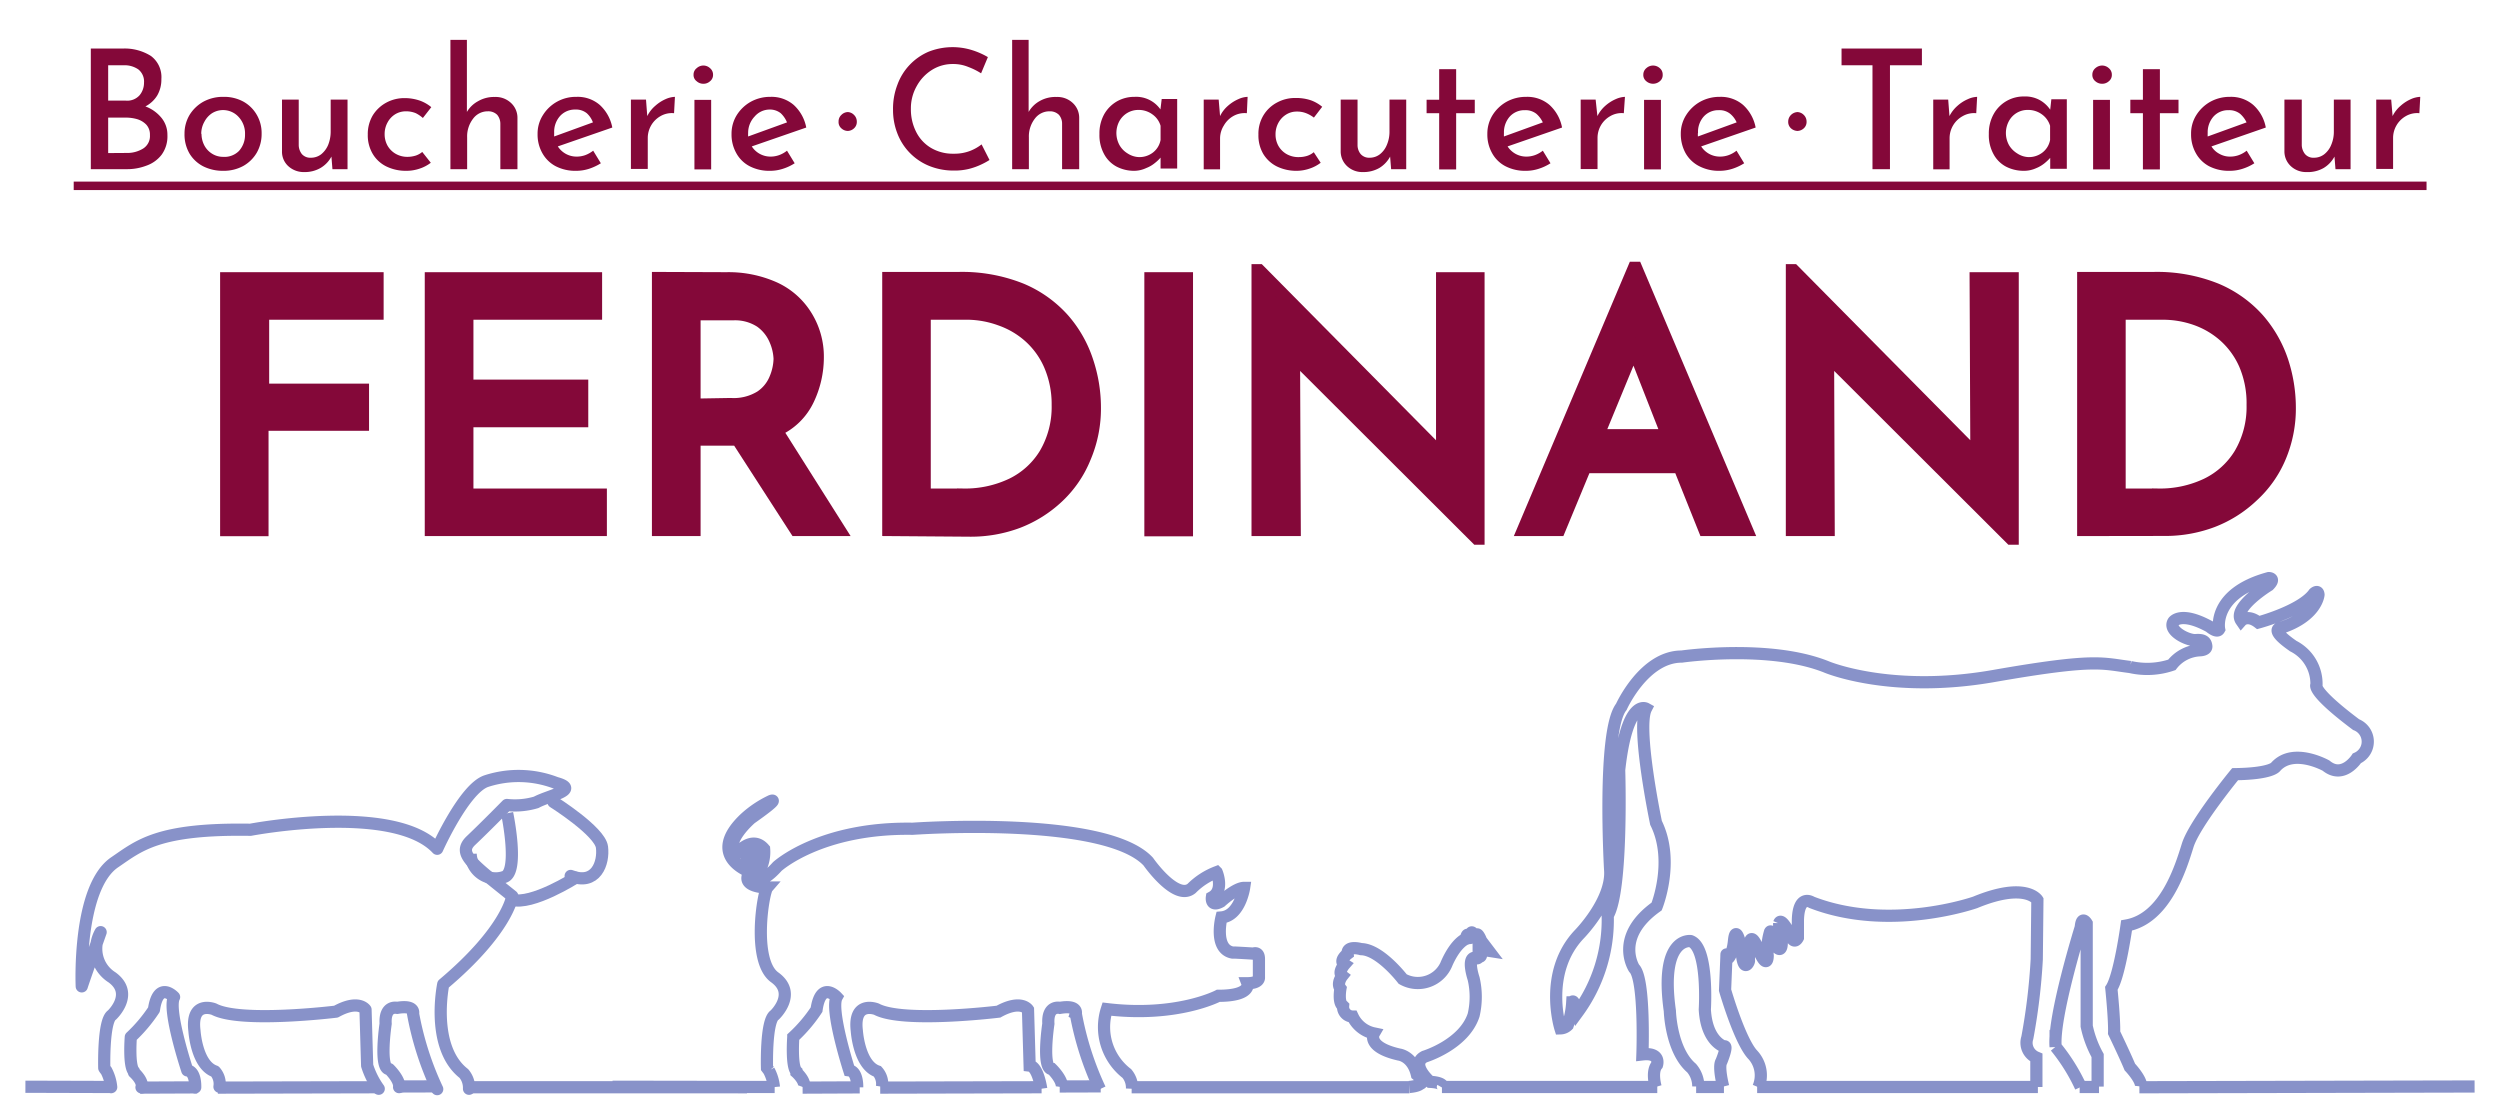 <svg xmlns="http://www.w3.org/2000/svg" viewBox="0 0 198.76 89.08"><defs><style>.a,.b{fill:#840839;}.b{stroke:#840839;stroke-miterlimit:10;}.c,.d,.e{fill:none;stroke:#8892c9;stroke-width:0.97px;}.d,.e{stroke-linecap:round;}.d{stroke-linejoin:round;}</style></defs><title>logo-mobile</title><path class="a" d="M9.75,3.86A3.92,3.92,0,0,1,12,4.45a2.09,2.09,0,0,1,.83,1.83,2.52,2.52,0,0,1-.33,1.31,2.39,2.39,0,0,1-.94.87,3,3,0,0,1,1.27.9,2.11,2.11,0,0,1,.48,1.38,2.47,2.47,0,0,1-.46,1.56,2.61,2.61,0,0,1-1.21.87,4.27,4.27,0,0,1-1.56.28H7.22V3.86ZM10,8a1.31,1.31,0,0,0,1.1-.43,1.55,1.55,0,0,0,.35-1A1.23,1.23,0,0,0,11,5.52a1.92,1.92,0,0,0-1.18-.33H8.6V8Zm.06,4.16a2.4,2.4,0,0,0,1.32-.35,1.17,1.17,0,0,0,.54-1.07,1.16,1.16,0,0,0-.29-.83,1.67,1.67,0,0,0-.74-.44A3.22,3.22,0,0,0,10,9.35H8.6v2.82Z"/><path class="a" d="M14.67,10.63a2.89,2.89,0,0,1,.4-1.49,3,3,0,0,1,1.09-1.05,3.25,3.25,0,0,1,1.61-.39,3.19,3.19,0,0,1,1.6.39,2.79,2.79,0,0,1,1.05,1.05,2.87,2.87,0,0,1,.38,1.49,3,3,0,0,1-.38,1.5,2.86,2.86,0,0,1-1.07,1.06,3.23,3.23,0,0,1-1.61.39,3.46,3.46,0,0,1-1.57-.35,2.74,2.74,0,0,1-1.09-1A3,3,0,0,1,14.67,10.63Zm1.35,0a2,2,0,0,0,.23.94,1.73,1.73,0,0,0,.61.65,1.64,1.64,0,0,0,.87.25A1.62,1.62,0,0,0,19,12a1.89,1.89,0,0,0,.48-1.31A1.92,1.92,0,0,0,19,9.33,1.67,1.67,0,0,0,16.86,9a1.82,1.82,0,0,0-.61.68A1.94,1.94,0,0,0,16,10.65Z"/><path class="a" d="M24.19,13.68a1.81,1.81,0,0,1-1.27-.47,1.55,1.55,0,0,1-.5-1.19V7.92h1.33v3.63a1.18,1.18,0,0,0,.25.7.89.89,0,0,0,.72.29,1.32,1.32,0,0,0,.81-.27,1.9,1.9,0,0,0,.56-.75,2.83,2.83,0,0,0,.2-1.07V7.92h1.34v5.53h-1.2l-.08-1a2.31,2.31,0,0,1-.86.9A2.48,2.48,0,0,1,24.19,13.68Z"/><path class="a" d="M34.25,12.94a3,3,0,0,1-.9.47,3.21,3.21,0,0,1-1.05.17,3.51,3.51,0,0,1-1.59-.35,2.58,2.58,0,0,1-1.08-1,2.9,2.9,0,0,1-.39-1.53,2.91,2.91,0,0,1,.41-1.55,2.87,2.87,0,0,1,1.08-1,3,3,0,0,1,1.44-.35A3.71,3.71,0,0,1,33.38,8a3,3,0,0,1,.91.52l-.67.86A2.67,2.67,0,0,0,33.06,9a2,2,0,0,0-.79-.15,1.62,1.62,0,0,0-.86.24,1.71,1.71,0,0,0-.6.65,1.89,1.89,0,0,0-.23.93,1.86,1.86,0,0,0,.23.91,1.76,1.76,0,0,0,.65.65,1.86,1.86,0,0,0,.95.24,2.2,2.2,0,0,0,.64-.1,1.55,1.55,0,0,0,.52-.29Z"/><path class="a" d="M35.81,13.45V3.17h1.31V8.9A2.31,2.31,0,0,1,38,8.05a2.52,2.52,0,0,1,1.34-.34,1.77,1.77,0,0,1,1.27.46,1.6,1.6,0,0,1,.53,1.19v4.09H39.78V9.83a1.12,1.12,0,0,0-.25-.7,1,1,0,0,0-.75-.28,1.44,1.44,0,0,0-1.17.59,2.3,2.3,0,0,0-.47,1.48v2.53Z"/><path class="a" d="M45.81,13.58a3.39,3.39,0,0,1-1.64-.37,2.61,2.61,0,0,1-1.06-1.05,3,3,0,0,1-.37-1.51,2.72,2.72,0,0,1,.42-1.49A3.08,3.08,0,0,1,45.84,7.7a2.68,2.68,0,0,1,1.84.64,3.24,3.24,0,0,1,1,1.8l-4.33,1.5a1.76,1.76,0,0,0,1.5.81,2,2,0,0,0,.69-.12,2.4,2.4,0,0,0,.62-.35l.61,1a4.26,4.26,0,0,1-.94.44A3.32,3.32,0,0,1,45.81,13.58Zm-1.75-3a2.28,2.28,0,0,0,0,.27l3.08-1.12A1.85,1.85,0,0,0,46.65,9a1.36,1.36,0,0,0-.91-.29,1.59,1.59,0,0,0-1.21.51A1.88,1.88,0,0,0,44.06,10.57Z"/><path class="a" d="M51.36,7.92l.1,1.31a2.56,2.56,0,0,1,.64-.82,3.09,3.09,0,0,1,.82-.53,2,2,0,0,1,.74-.18L53.59,9a1.8,1.8,0,0,0-1.09.24,2,2,0,0,0-1,1.73v2.46H50.16V7.92Z"/><path class="a" d="M55.14,5.94a.64.64,0,0,1,.25-.52.79.79,0,0,1,.53-.21.77.77,0,0,1,.53.21.66.66,0,0,1,.24.52.63.63,0,0,1-.24.52.76.76,0,0,1-.53.2.78.78,0,0,1-.53-.2A.61.61,0,0,1,55.14,5.94Zm.07,2h1.33v5.53H55.21Z"/><path class="a" d="M61.23,13.58a3.37,3.37,0,0,1-1.64-.37,2.55,2.55,0,0,1-1.06-1.05,3,3,0,0,1-.37-1.51,2.8,2.8,0,0,1,.41-1.49,3.11,3.11,0,0,1,1.12-1.07,3.17,3.17,0,0,1,1.56-.39,2.71,2.71,0,0,1,1.85.64,3.24,3.24,0,0,1,1,1.8l-4.33,1.5a1.76,1.76,0,0,0,1.49.81,2,2,0,0,0,.69-.12,2.25,2.25,0,0,0,.62-.35l.61,1a3.87,3.87,0,0,1-.94.44A3.26,3.26,0,0,1,61.23,13.58Zm-1.75-3a2.35,2.35,0,0,0,0,.27l3.09-1.12A2.1,2.1,0,0,0,62.07,9a1.38,1.38,0,0,0-.91-.29A1.57,1.57,0,0,0,60,9.26,1.88,1.88,0,0,0,59.48,10.57Z"/><path class="a" d="M66.67,9.67a.7.7,0,0,1,.23-.54.74.74,0,0,1,.51-.22.73.73,0,0,1,.48.22.74.74,0,0,1,.23.54.68.68,0,0,1-.23.54.75.75,0,0,1-.48.2.76.76,0,0,1-.51-.2A.65.65,0,0,1,66.67,9.67Z"/><path class="a" d="M78.67,12.72a5.59,5.59,0,0,1-.64.35,5.3,5.3,0,0,1-1,.36,4.84,4.84,0,0,1-1.23.13,5.11,5.11,0,0,1-2-.4,4.53,4.53,0,0,1-2.47-2.59A5.09,5.09,0,0,1,71,8.73a5.3,5.3,0,0,1,.35-2,4.53,4.53,0,0,1,2.48-2.62A5.2,5.2,0,0,1,77.33,4a6,6,0,0,1,1.21.54L78,5.83a5.21,5.21,0,0,0-1-.5,3.13,3.13,0,0,0-1.25-.24,3.08,3.08,0,0,0-1.66.47,3.49,3.49,0,0,0-1.21,1.29,3.56,3.56,0,0,0-.46,1.81,3.92,3.92,0,0,0,.42,1.83,3.08,3.08,0,0,0,1.18,1.27,3.4,3.4,0,0,0,1.8.46,3.47,3.47,0,0,0,1.3-.22,3.59,3.59,0,0,0,.92-.52Z"/><path class="a" d="M80.47,13.45V3.17h1.31V8.9a2.31,2.31,0,0,1,.85-.85A2.52,2.52,0,0,1,84,7.71a1.77,1.77,0,0,1,1.27.46,1.6,1.6,0,0,1,.53,1.19v4.09H84.44V9.83a1.06,1.06,0,0,0-.25-.7,1,1,0,0,0-.74-.28,1.44,1.44,0,0,0-1.18.59,2.3,2.3,0,0,0-.47,1.48v2.53Z"/><path class="a" d="M90.19,13.58a3,3,0,0,1-1.41-.33,2.42,2.42,0,0,1-1-1,3.12,3.12,0,0,1-.37-1.59,3.14,3.14,0,0,1,.39-1.6,2.75,2.75,0,0,1,1-1,2.78,2.78,0,0,1,1.4-.36,2.35,2.35,0,0,1,2.06,1l.1-.83h1.23v5.53H92.27v-.87a3,3,0,0,1-.44.42,2.49,2.49,0,0,1-.7.41A2.29,2.29,0,0,1,90.19,13.58Zm.36-1.09a1.76,1.76,0,0,0,1.11-.36,1.63,1.63,0,0,0,.61-1V10a1.68,1.68,0,0,0-.64-.9,1.83,1.83,0,0,0-1.12-.36,1.71,1.71,0,0,0-.87.23,1.74,1.74,0,0,0-.64.65,2,2,0,0,0,0,1.91,1.82,1.82,0,0,0,.65.67A1.76,1.76,0,0,0,90.55,12.49Z"/><path class="a" d="M96.89,7.92,97,9.23a2.54,2.54,0,0,1,.63-.82,3.14,3.14,0,0,1,.83-.53,1.93,1.93,0,0,1,.73-.18L99.13,9a1.83,1.83,0,0,0-1.1.24,2,2,0,0,0-.73.74A1.93,1.93,0,0,0,97,11v2.46H95.7V7.92Z"/><path class="a" d="M105,12.94a3,3,0,0,1-.9.47,3.16,3.16,0,0,1-1,.17,3.51,3.51,0,0,1-1.59-.35,2.64,2.64,0,0,1-1.08-1,2.9,2.9,0,0,1-.38-1.53,2.83,2.83,0,0,1,.41-1.55,2.78,2.78,0,0,1,1.07-1A3,3,0,0,1,103,7.79a3.71,3.71,0,0,1,1.21.18,3,3,0,0,1,.91.52l-.66.86a2.52,2.52,0,0,0-.57-.33,1.94,1.94,0,0,0-.78-.15,1.57,1.57,0,0,0-.86.24,1.73,1.73,0,0,0-.61.65,1.89,1.89,0,0,0-.23.93,1.86,1.86,0,0,0,.23.91,1.76,1.76,0,0,0,.65.65,1.89,1.89,0,0,0,1,.24,2.2,2.2,0,0,0,.64-.1,1.55,1.55,0,0,0,.52-.29Z"/><path class="a" d="M108.36,13.68a1.77,1.77,0,0,1-1.26-.47,1.6,1.6,0,0,1-.51-1.19V7.92h1.34v3.63a1.12,1.12,0,0,0,.25.7.89.89,0,0,0,.71.29,1.32,1.32,0,0,0,.81-.27,1.81,1.81,0,0,0,.56-.75,2.65,2.65,0,0,0,.21-1.07V7.92h1.33v5.53h-1.2l-.08-1a2.36,2.36,0,0,1-.85.9A2.52,2.52,0,0,1,108.36,13.68Z"/><path class="a" d="M114.42,5.5h1.35V7.93h1.48V9h-1.48v4.47h-1.35V9h-1V7.93h1Z"/><path class="a" d="M121.32,13.58a3.37,3.37,0,0,1-1.64-.37,2.55,2.55,0,0,1-1.06-1.05,3,3,0,0,1-.37-1.51,2.8,2.8,0,0,1,.41-1.49,3.11,3.11,0,0,1,1.12-1.07,3.17,3.17,0,0,1,1.56-.39,2.71,2.71,0,0,1,1.85.64,3.24,3.24,0,0,1,1,1.8l-4.33,1.5a1.76,1.76,0,0,0,1.49.81,2,2,0,0,0,.69-.12,2.25,2.25,0,0,0,.62-.35l.61,1a3.87,3.87,0,0,1-.94.44A3.26,3.26,0,0,1,121.32,13.58Zm-1.75-3a2.35,2.35,0,0,0,0,.27l3.09-1.12a2.1,2.1,0,0,0-.51-.68,1.38,1.38,0,0,0-.91-.29,1.57,1.57,0,0,0-1.21.51A1.88,1.88,0,0,0,119.57,10.57Z"/><path class="a" d="M126.86,7.92,127,9.23a2.68,2.68,0,0,1,.63-.82,3.14,3.14,0,0,1,.83-.53,2,2,0,0,1,.73-.18L129.1,9a1.78,1.78,0,0,0-1.09.24,2,2,0,0,0-.74.74,2,2,0,0,0-.26,1v2.46h-1.34V7.92Z"/><path class="a" d="M130.65,5.94a.66.66,0,0,1,.24-.52.79.79,0,0,1,1.07,0,.65.65,0,0,1,.23.52.62.62,0,0,1-.23.52.82.82,0,0,1-1.07,0A.63.63,0,0,1,130.65,5.94Zm.06,2h1.34v5.53h-1.34Z"/><path class="a" d="M136.73,13.58a3.39,3.39,0,0,1-1.64-.37A2.61,2.61,0,0,1,134,12.16a3.13,3.13,0,0,1-.37-1.51,2.72,2.72,0,0,1,.42-1.49,3.11,3.11,0,0,1,1.12-1.07,3.17,3.17,0,0,1,1.56-.39,2.71,2.71,0,0,1,1.85.64,3.23,3.23,0,0,1,1,1.8l-4.33,1.5a1.76,1.76,0,0,0,1.5.81,2,2,0,0,0,.69-.12,2.25,2.25,0,0,0,.62-.35l.61,1a4.06,4.06,0,0,1-.94.44A3.32,3.32,0,0,1,136.73,13.58Zm-1.74-3a2.35,2.35,0,0,0,0,.27l3.08-1.12a1.85,1.85,0,0,0-.51-.68,1.33,1.33,0,0,0-.9-.29,1.56,1.56,0,0,0-1.21.51A1.83,1.83,0,0,0,135,10.57Z"/><path class="a" d="M142.17,9.67a.74.74,0,0,1,.23-.54.78.78,0,0,1,.51-.22.75.75,0,0,1,.49.22.74.74,0,0,1,.23.54.68.68,0,0,1-.23.54.77.77,0,0,1-.49.2.8.8,0,0,1-.51-.2A.68.68,0,0,1,142.17,9.67Z"/><path class="a" d="M146.41,3.86h6.39V5.19h-2.54v8.26h-1.39V5.19h-2.46Z"/><path class="a" d="M154.89,7.92l.1,1.31a2.71,2.71,0,0,1,.64-.82,3,3,0,0,1,.83-.53,1.93,1.93,0,0,1,.73-.18L157.12,9a1.82,1.82,0,0,0-1.09.24A2,2,0,0,0,155,11v2.46H153.7V7.92Z"/><path class="a" d="M160.91,13.58a3.06,3.06,0,0,1-1.42-.33,2.4,2.4,0,0,1-1-1,3.12,3.12,0,0,1-.37-1.59,3.14,3.14,0,0,1,.39-1.6,2.72,2.72,0,0,1,2.43-1.39,2.37,2.37,0,0,1,1.27.31,2.45,2.45,0,0,1,.79.74l.09-.83h1.23v5.53H163v-.87a3.67,3.67,0,0,1-.44.42,2.64,2.64,0,0,1-.7.41A2.32,2.32,0,0,1,160.91,13.58Zm.36-1.09a1.76,1.76,0,0,0,1.11-.36,1.63,1.63,0,0,0,.61-1V10a1.73,1.73,0,0,0-.64-.9,1.85,1.85,0,0,0-1.12-.36,1.68,1.68,0,0,0-1.51.88,2,2,0,0,0,0,1.91,1.93,1.93,0,0,0,.66.67A1.73,1.73,0,0,0,161.27,12.49Z"/><path class="a" d="M166.35,5.94a.66.66,0,0,1,.24-.52.82.82,0,0,1,.54-.21.79.79,0,0,1,.53.21.66.66,0,0,1,.24.52.63.63,0,0,1-.24.52.78.78,0,0,1-.53.2.81.81,0,0,1-.54-.2A.63.63,0,0,1,166.35,5.94Zm.06,2h1.34v5.53h-1.34Z"/><path class="a" d="M170.37,5.5h1.35V7.93h1.48V9h-1.48v4.47h-1.35V9h-1V7.93h1Z"/><path class="a" d="M177.27,13.58a3.41,3.41,0,0,1-1.65-.37,2.59,2.59,0,0,1-1.05-1.05,3,3,0,0,1-.37-1.51,2.72,2.72,0,0,1,.41-1.49,3.11,3.11,0,0,1,1.12-1.07,3.17,3.17,0,0,1,1.56-.39,2.71,2.71,0,0,1,1.85.64,3.17,3.17,0,0,1,1,1.8l-4.32,1.5a1.63,1.63,0,0,0,.63.59,1.67,1.67,0,0,0,.86.22,2,2,0,0,0,.69-.12,2.25,2.25,0,0,0,.62-.35l.61,1a3.87,3.87,0,0,1-.94.44A3.26,3.26,0,0,1,177.27,13.58Zm-1.75-3a2.35,2.35,0,0,0,0,.27l3.09-1.12a2.1,2.1,0,0,0-.51-.68,1.38,1.38,0,0,0-.91-.29,1.56,1.56,0,0,0-1.21.51A1.88,1.88,0,0,0,175.52,10.57Z"/><path class="a" d="M183.39,13.68a1.77,1.77,0,0,1-1.26-.47,1.6,1.6,0,0,1-.51-1.19V7.92H183v3.63a1.19,1.19,0,0,0,.26.7.87.87,0,0,0,.71.29,1.32,1.32,0,0,0,.81-.27,1.81,1.81,0,0,0,.56-.75,2.65,2.65,0,0,0,.21-1.07V7.92h1.33v5.53h-1.2l-.08-1a2.36,2.36,0,0,1-.85.9A2.52,2.52,0,0,1,183.39,13.68Z"/><path class="a" d="M190.11,7.92l.11,1.31a2.56,2.56,0,0,1,.64-.82,3.09,3.09,0,0,1,.82-.53,2,2,0,0,1,.74-.18L192.35,9a1.8,1.8,0,0,0-1.09.24,2,2,0,0,0-1,1.73v2.46h-1.34V7.92Z"/><path class="a" d="M5.86,15.11v-.67H192.92v.67Z"/><path class="b" d="M18,22.14H30v2.78h-9.1V31h7.94v2.75H20.85v8.38H18Z"/><path class="b" d="M34.27,22.14h13.1v2.78H37.14v5.76h9.13v2.79H37.14v5.87H47.75v2.78H34.27Z"/><path class="b" d="M57.76,22.14a8.92,8.92,0,0,1,3.72.73A5.76,5.76,0,0,1,64,25,6.07,6.07,0,0,1,65,28.42a7.77,7.77,0,0,1-.75,3.32,5,5,0,0,1-2.53,2.47l5,7.91H63.28l-4.64-7.19H55.2v7.19H52.33v-20Zm.33,10a4.08,4.08,0,0,0,2.39-.59,3.14,3.14,0,0,0,1.17-1.43A4.35,4.35,0,0,0,62,28.53,4.17,4.17,0,0,0,61.64,27a3.4,3.4,0,0,0-1.16-1.44,3.73,3.73,0,0,0-2.22-.59H55.2v7.22Z"/><path class="b" d="M70.64,42.12v-20h5.54a12.63,12.63,0,0,1,5,.89,9.28,9.28,0,0,1,3.37,2.4,9.56,9.56,0,0,1,1.88,3.32,11.61,11.61,0,0,1,.6,3.64,9.91,9.91,0,0,1-.79,4A8.81,8.81,0,0,1,84.1,39.5a9.71,9.71,0,0,1-3.18,2,10.63,10.63,0,0,1-3.78.67Zm2.86-2.78h3.09a8.66,8.66,0,0,0,3.86-.83,6.35,6.35,0,0,0,2.66-2.42,7.37,7.37,0,0,0,1-3.89A7.84,7.84,0,0,0,83.47,29a6.56,6.56,0,0,0-1.64-2.26,6.87,6.87,0,0,0-2.29-1.34A7.92,7.92,0,0,0,77,24.92H73.5Z"/><path class="b" d="M91.48,22.14h2.87v20H91.48Z"/><path class="b" d="M117.42,42.81,102.86,28.28l.06,13.84H100V21.5h.11l14.56,14.72,0-14.08h2.86V42.81Z"/><path class="b" d="M121.11,42.12l8.8-20.81h.16l8.8,20.81h-3.34l-2-5h-7.5l-2.07,5Zm5.93-7.5h5.54l-2.7-6.89Z"/><path class="b" d="M159.88,42.81,145.32,28.28l.05,13.84h-2.89V21.5h.11l14.56,14.72-.06-14.08H160V42.81Z"/><path class="b" d="M165.64,42.12v-20h5.54a12.59,12.59,0,0,1,5,.89,9.28,9.28,0,0,1,3.37,2.4,9.75,9.75,0,0,1,1.89,3.32,11.89,11.89,0,0,1,.59,3.64,9.91,9.91,0,0,1-.79,4,8.81,8.81,0,0,1-2.18,3.07,9.61,9.61,0,0,1-3.18,2,10.59,10.59,0,0,1-3.78.67Zm2.86-2.78h3.09a8.66,8.66,0,0,0,3.86-.83,6.35,6.35,0,0,0,2.66-2.42,7.37,7.37,0,0,0,1-3.89,7.84,7.84,0,0,0-.62-3.24,6.56,6.56,0,0,0-1.64-2.26,6.87,6.87,0,0,0-2.29-1.34,7.92,7.92,0,0,0-2.59-.44H168.5Z"/><path class="c" d="M131.63,86.42s-.36-1.21.11-1.76c0,0,.33-1-1.16-.83,0,0,.22-6-.66-6.85,0,0-1.63-2.48,1.79-4.91,0,0,1.46-3.61-.05-6.65,0,0-1.58-7.56-.8-9.08,0,0-1.5-.83-2.13,4.88,0,0,.3,9.53-.91,11.57a12.45,12.45,0,0,1-2.4,7.7s-.33-1.16-.42-.8a6.83,6.83,0,0,1-.36,1.82.85.85,0,0,1-.58.25s-1.4-4.42,1.5-7.48c0,0,2.67-2.71,2.45-5.16,0,0-.63-11,.89-12.92,0,0,1.79-4,4.8-4,0,0,7-1,11.53.83,0,0,5.08,2.15,13.25.72s8.61-1,10.88-.72a6.11,6.11,0,0,0,3.31-.17,3,3,0,0,1,2.21-1.16s.57,0,.53-.33-.2-.53-.84-.48-2.23-.75-1.77-1.47c0,0,.59-.85,2.87.4,0,0,.59.52.76.21,0,0-.59-2.84,3.95-4.07,0,0,.56,0,0,.57,0,0-2.91,1.78-2.19,2.82,0,0,.48-.54,1.36.14,0,0,3.44-.92,4.43-2.32,0,0,.32-.29.35.11,0,0-.13,1.7-3,2.64,0,0-1,.07,1,1.45a3.36,3.36,0,0,1,1.84,3.07s-.49.44,3.15,3.17a1.45,1.45,0,0,1,.06,2.68s-1.09,1.7-2.45.58c0,0-2.6-1.46-4,.09,0,0-.3.55-3.23.59,0,0-3.23,3.93-3.77,5.66s-1.77,5.82-4.86,6.37c0,0-.55,4-1.21,5,0,0,.26,2.5.22,3.53,0,0,.85,1.76,1.25,2.72,0,0,.95,1,.89,1.55"/><path class="c" d="M137,86.39s-.41-1.58-.14-2c0,0,.56-1.36.2-1.19,0,0-1.38-.4-1.52-2.94,0,0,.31-4.92-1.13-5.44,0,0-2.48-.36-1.65,5.55,0,0,.08,3.14,1.73,4.55a2.21,2.21,0,0,1,.53,1.46"/><path class="c" d="M161.9,86.42V84.08a1.27,1.27,0,0,1-.72-1.57,48.23,48.23,0,0,0,.75-6.24l.05-4.72s-.91-1.47-4.94.19c0,0-6.79,2.4-13,0,0,0-1.05-.7-1.1,1.43l0,1.38s-.3.63-.6-.22c0,0-.72-1.44-.89-.94a3.74,3.74,0,0,0,.2,1.27s.11,1.24-.42.61c0,0-.41-1.6-.52-1.13a4.82,4.82,0,0,0-.17,1.85s0,1.32-.83-.7c0,0-.44-1.07-.58-.41,0,0-.11,1.38-.08,1.49s-.39.94-.55-.41-.53-2.35-.64-1.16-.63,1.79-.6,1.16-.11,2.76-.11,2.76,1.18,4.1,2.23,5.17a2.41,2.41,0,0,1,.42,2.55"/><path class="c" d="M166.77,86.39V83.92a8.37,8.37,0,0,1-.87-2.34l0-3.34V73.41s-.39-.67-.47.31c0,0-2.22,7.13-2,9.5a15,15,0,0,1,2,3.2"/><path class="c" d="M90,86.56a1.77,1.77,0,0,0-.41-1.21A4.66,4.66,0,0,1,88,80.23c5.59.67,8.86-1.06,8.86-1.06,2.69,0,2.31-1,2.31-1,1,0,.92-.46.92-.46l0-1.47c0-.63-.46-.42-.46-.42s.25,0-1.47-.09l-.18,0c-1.5-.29-.87-2.79-.87-2.79,1.47-.13,1.8-2.35,1.8-2.35-.67,0-1.85,1.09-1.85,1.09-.83.46-.71-.34-.71-.34,1-.55.38-2,.38-2a5.68,5.68,0,0,0-2,1.3c-1.26,1-3.44-2.14-3.44-2.14-3.44-3.7-18.74-2.61-18.74-2.61-7.35-.12-10.75,3-10.75,3-1.47,1.63-1.64.67-1.64.67a3.06,3.06,0,0,0,.59-2.06c-1-1.18-2.27.46-2.27.46-1-1,1.22-2.9,1.22-2.9,2.44-1.72,1.6-1.38,1.6-1.38a8.4,8.4,0,0,0-2.06,1.38c-3.19,3,.38,4.25.38,4.25C58.76,70.56,61,70.56,61,70.56c-.33.38-1.22,5.84.59,7.14s0,3,0,3c-.72.46-.61,4.21-.61,4.21s0,0,.15.2a3.5,3.5,0,0,1,.4,1.32m22.89,0c.08-.58-.78-1.43-.78-1.43-.84,0-.29-3.61-.29-3.61-.09-1.51.92-1.26.92-1.26,1.47-.25,1.26.46,1.26.46a24.34,24.34,0,0,0,1.92,6M70.12,86.4a1.49,1.49,0,0,0-.36-1.22c-1.47-.5-1.64-3.23-1.64-3.23-.29-2.44,1.56-1.72,1.56-1.72,2.1,1.13,9.7.2,9.7.2,1.81-1,2.35-.16,2.35-.16l.13,4.45c.67.08.92,1.84.92,1.84m-18.87-.11c.18-.5-.59-1.19-.59-1.19v-.08c-.42-.42-.25-2.73-.25-2.73a11.82,11.82,0,0,0,1.85-2.18c.34-2.36,1.6-1,1.6-1-.55,1,1,5.83,1,5.83.67.09.63,1.29.63,1.35M59.83,68.85s-1.13-.84.08-1.18C59.91,67.67,60.33,68,59.83,68.85Z"/><path class="c" d="M114.7,86.49s.23-.41-1-.48c0,0-1.61-1.39-.45-2,0,0,3.14-.95,3.91-3.31a6.37,6.37,0,0,0,0-2.89s-.55-1.62.09-1.67c0,0,.31.19.31-.15,0,0,.23.27.2-.29a.92.92,0,0,1,.6-.11l-.6-.79s-.29-.76-.39-.43-.39-.68-.44,0-.21-.63-.39.28c0,0-.76.25-1.51,1.92a2.47,2.47,0,0,1-3.51,1.27s-1.81-2.36-3.31-2.38c0,0-1.14-.33-1.07.37,0,0-.73.55-.25.85,0,0-.55.63-.18.91,0,0-.46.58-.14,1,0,0-.21,1.14.21,1.39a.77.77,0,0,0,.76.84,2.41,2.41,0,0,0,1.69,1.34s-.63,1.08,2,1.68c0,0,1.07.11,1.42,1.6,0,0,.73.6.24.74,0,0-.11.17-.85.24"/><line class="c" x1="170.09" y1="86.44" x2="196.74" y2="86.38"/><line class="c" x1="139.7" y1="86.42" x2="162.02" y2="86.42"/><line class="c" x1="165.34" y1="86.42" x2="166.88" y2="86.42"/><line class="c" x1="134.85" y1="86.42" x2="137.06" y2="86.42"/><line class="c" x1="114.64" y1="86.42" x2="131.76" y2="86.42"/><line class="c" x1="89.97" y1="86.44" x2="112.06" y2="86.44"/><line class="c" x1="84.25" y1="86.38" x2="87.51" y2="86.37"/><line class="c" x1="63.81" y1="86.47" x2="68.35" y2="86.45"/><line class="c" x1="69.98" y1="86.47" x2="82.81" y2="86.44"/><line class="c" x1="48.7" y1="86.4" x2="61.59" y2="86.42"/><path class="d" d="M37.29,86.56a1.77,1.77,0,0,0-.41-1.21c-2.69-2.1-1.64-7.1-1.64-7.1,5.13-4.32,5.49-7,5.49-7-3.22-2.59-4.39-3.38-3.28-4.43S40.3,64,40.3,64a5.91,5.91,0,0,0,2.33-.21c1-.55,3.54-1,1.58-1.54a8.28,8.28,0,0,0-5.54-.15c-1.76.58-3.91,5.38-3.91,5.38-3.44-3.69-14.85-1.51-14.85-1.51-7.35-.12-8.83,1.25-10.77,2.57-3,2-2.64,9.88-2.64,9.88C6.66,77.91,8,74.11,8,74.11A2.68,2.68,0,0,0,8.9,77.7c1.81,1.31,0,3,0,3-.71.46-.61,4.21-.61,4.21a1,1,0,0,0,.15.2,3.5,3.5,0,0,1,.4,1.32m22.89,0c.09-.58-.78-1.43-.78-1.43-.83,0-.29-3.61-.29-3.61-.09-1.51.92-1.26.92-1.26,1.47-.25,1.26.46,1.26.46a24.34,24.34,0,0,0,1.92,6M17.45,86.4a1.49,1.49,0,0,0-.36-1.22c-1.47-.5-1.63-3.23-1.63-3.23-.3-2.44,1.55-1.72,1.55-1.72,2.1,1.13,9.7.2,9.7.2,1.81-1,2.35-.16,2.35-.16l.13,4.45a6.43,6.43,0,0,0,.92,1.84m-18.86-.11c.18-.5-.6-1.19-.6-1.19l0-.08c-.43-.42-.25-2.73-.25-2.73a12.1,12.1,0,0,0,1.84-2.18c.34-2.36,1.6-1,1.6-1-.55,1,1.05,5.83,1.05,5.83.68.09.63,1.29.63,1.35"/><line class="c" x1="37.3" y1="86.44" x2="59.39" y2="86.44"/><line class="c" x1="31.58" y1="86.38" x2="34.84" y2="86.37"/><line class="c" x1="11.14" y1="86.47" x2="15.68" y2="86.45"/><line class="c" x1="17.32" y1="86.47" x2="30.14" y2="86.44"/><line class="c" x1="2.02" y1="86.4" x2="8.92" y2="86.42"/><path class="e" d="M44,63.76s3.7,2.33,3.86,3.59-.48,3.08-2.49,2.29"/><path class="e" d="M45.76,69.78S42.28,72,40.69,71.53"/><path class="c" d="M40.32,64.66s1,4.75-.26,5.07a2,2,0,0,1-2.64-1.85"/></svg>